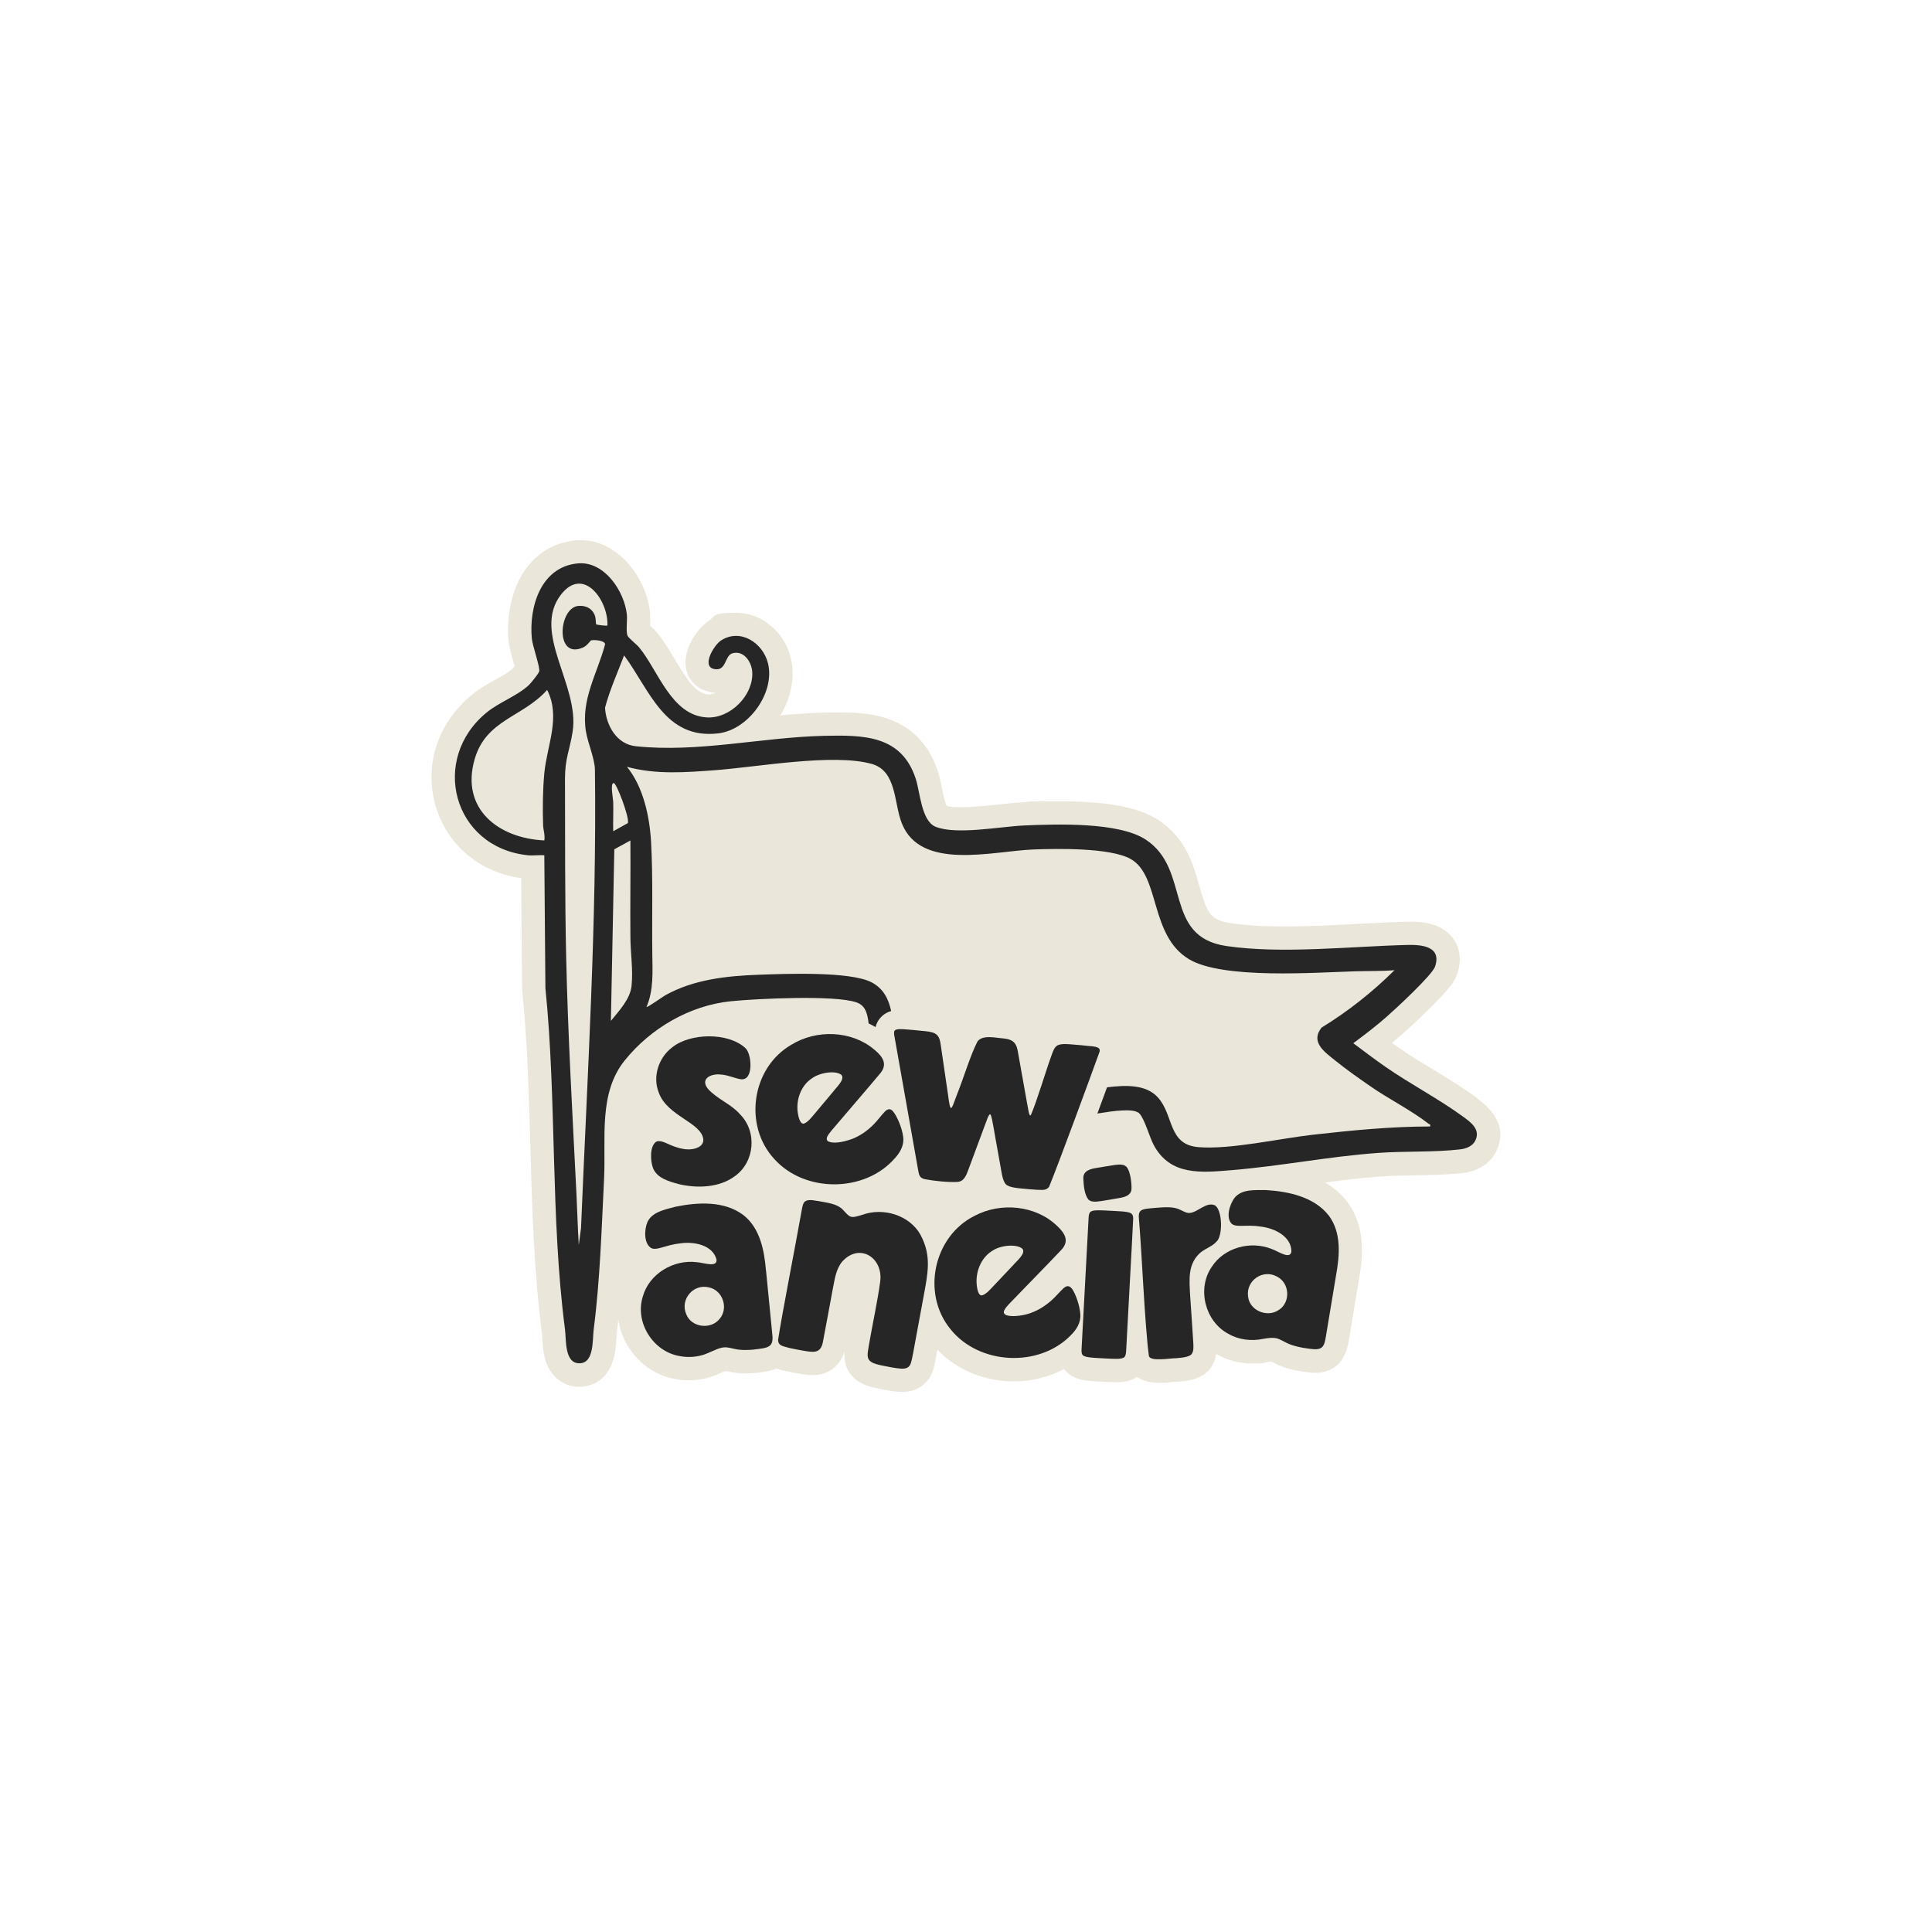 <?xml version="1.0" encoding="UTF-8"?>
<svg id="Layer_1" xmlns="http://www.w3.org/2000/svg" version="1.1" viewBox="0 0 3000 3000">
  <!-- Generator: Adobe Illustrator 29.3.1, SVG Export Plug-In . SVG Version: 2.1.0 Build 151)  -->
  <defs>
    <style>
      .st0 {
        fill: #eae6da;
      }

      .st1 {
        fill: #262626;
      }
    </style>
  </defs>
  <path class="st0" d="M2293.7,1705.1l-.9-.7c-21.5-15.7-44.8-29.8-67.3-43.5-18.7-11.4-36.4-22.1-53.1-33.7-3.7-2.6-7.4-5.2-11.1-7.8,5.3-4.3,10.5-8.7,15.7-13.2,7.6-6.6,25.9-23.4,42.8-40.1,31.3-30.9,39.5-43.1,43-53.8,9.2-27.5,0-46.2-6.2-54.8-19-26.3-54.6-26.3-66.3-26.3s-3.5,0-5.1,0c-24.8.6-50.4,2-77.5,3.4-36.9,1.9-75,4-111.6,4s-62-1.7-86.4-5.3c-31-4.6-36-17.4-47.2-57.2-9.4-33.3-21-74.8-63.7-102.7-30.4-19.9-79.1-29.1-153.3-29.1s-39.4.7-56.9,1.5c-10.9.5-23.9,1.9-37.6,3.3-18.9,2-40.3,4.3-58.2,4.3s-18.9-1-22.8-1.9c-3.1-6.5-6-20.8-7.7-29-1.8-8.7-3.5-17-5.9-24.5-30-91.7-114.1-91.7-154.5-91.7s-15.8.2-23.1.3c-22.3.5-44.7,2.2-67,4.3,17.2-28.7,23.1-60.9,16-89.6-10-40.5-45.6-69.8-84.6-69.8s-30.5,4.6-43.7,13.4c-17.4,11.5-39.6,44.1-34.3,72.9,3.4,18.4,17.2,32.4,35.9,36.5,3.3.7,6.6,1.2,9.9,1.3-3.5,1.7-7,2.6-10.3,2.6s-.6,0-.9,0c-18.9-1.1-32.9-22.3-52.1-54.6-8.4-14.2-17.1-28.9-27.5-41.3-3-3.7-6.8-7.1-10.7-10.7,0-1,0-1.9,0-2.7.2-6,.4-12.1-.2-17.9-5.6-54.2-50.1-112.2-107.3-112.2s-4.9.1-7.3.3c-29.2,2.5-54.5,15.5-73.1,37.7-24.1,28.8-36,73-31.9,118.3.7,7.8,3.1,16.9,7,30.8.7,2.4,1.6,5.6,2.4,8.6-1.2,1.5-2.4,2.9-3.1,3.7-6.3,5.8-16.4,11.4-27.1,17.4-11.9,6.7-24.3,13.6-35.6,22.8-53.8,43.7-75.5,110.4-56.6,174,17.8,60.1,68.3,102.2,132.6,111.2l1.4,171.3c0,1.1,0,2.2.2,3.4,8,79,10.4,161.5,12.6,241.3,2.7,95.4,5.5,194.1,17.9,289.6.2,1.7.4,5,.6,8.1.6,10.9,1.4,24.4,5.9,37.4,8.4,24.2,27.7,38.7,51.7,38.7s43.3-14.5,51.7-38.7c4.5-13,5.3-26.5,5.9-37.4.2-3.1.4-6.4.6-8.1.8-6.5,1.6-13.1,2.3-19.7,2.2,14.2,7.2,28.1,15,40.9,16.5,27,43,45.6,72.9,50.9,7.1,1.4,14.4,2.1,21.6,2.1s17.7-1.1,26.3-3.1c9-2,17.2-5.6,23.8-8.6,2.1-.9,5.1-2.3,7-3,.8.2,4.5,1,4.5,1,7.4,1.9,16.2,2.9,26,2.9s17.9-.7,26.6-2.1c5-.6,13.3-1.7,21.9-5.4,1.9.7,3.9,1.3,6,1.9l2.6.7c.5.2,1.1.3,1.7.4,6.6,1.5,14.4,3,21.2,4.3.2,0,4.3.7,4.3.7,6.4,1.1,13,2.2,20.1,2.2,24.5,0,42.5-13.6,49.8-36.9-1,14,1.2,31.9,19.5,45.3.6.4,1.2.8,1.7,1.2,10,6.5,19.9,8.7,27.1,10.4,0,0,1.9.4,2.2.5,11.7,2.4,23.9,4.8,34.5,5.5.1,0,.2,0,.4,0,1.5,0,2.9.1,4.2.1h0c23.8,0,36.1-12.9,41.4-20.6,6.3-9.2,8.2-18.9,9.7-26.7.3-1.4.5-2.8.9-4.3,0-.3.1-.7.2-1,.5-2.5,1.3-7.1,2.4-12.9,29.4,31,72.8,49.2,118.6,49.2h0c27.8,0,54.7-6.8,78-19.2,5.5,7.3,12.4,11.3,16.9,13.2,9.5,4.2,19.6,5.1,34.2,6l5.5.3c8.6.5,17.4,1,24.5,1,0,0,1.2,0,1.2,0,14.1,0,24-3.6,31-8.2,7.7,5.2,18.6,9,34.1,9s14.1-.6,19.8-1.1c2.6-.2,6.1-.5,7.2-.6h.2c.9,0,1.8,0,2.6,0,13.2-1,40.2-2.9,52.8-25,3.7-6.2,5.5-12.4,6.4-18,.4.2.7.4,1.1.6,16.3,9.3,35.3,14.2,55,14.2s15.8-.8,23.5-2.4c2.9-.5,4.8-.7,5.9-.8.7.4,4,2.1,4,2.1,17.3,9.8,40.5,13.3,50.5,14.4,5.2.7,9.5,1.1,13.6,1.1h0c16.8,0,45.8-6.5,52.2-50.2,4.2-25,11.3-67.9,15.8-95,6.5-36.2,10.3-82.5-18.3-120.4,0,0-.6-.8-.8-1-9.1-11.6-20.3-21.2-33.5-28.9,28.1-3.7,56.6-7.2,84.6-9.2,16.9-1.2,34.7-1.6,53.4-1.9,25.3-.4,51.5-.9,76.4-3.8,24.1-2.8,43.1-15.5,52-34.8,20.2-43.8-17.9-71.7-30.5-80.8Z"/>
  <path class="st1" d="M1059.6,1783.8c-3.3-.6-6.6-1.5-9.8-2.6-12.8-3.9-21.7-11.3-30.2-8.7-11.2,6.3-9.8,30.9-5.4,41.8,6.4,15.4,24.9,20.3,39.8,24.4,29.7,7,63.1,5.2,86.6-12,31.5-22,35.6-69.7,8.2-96.7l-.3-.4c-13.5-15.3-35.1-23.2-48.9-38.5-13.1-15.8,4.1-24.3,19.3-22.6,10.2.3,23.1,6.3,32,7.4,19.8,1.8,16.3-39.1,6.9-48.1-26.8-25.3-86.3-23.8-113.8-1.6-21.1,15.6-31,45.4-21.2,70,12.8,37,66.4,46.5,69.3,73,1,14.2-20.4,17.7-32.5,14.5Z"/>
  <path class="st1" d="M1389.4,1798.7c8.5-9.3,15-20.9,13-33.9-1.6-13.1-9.7-32.4-16.1-39.5-3.8-4.2-8-3.7-12.4.9-5.7,5.8-11.6,14.3-17.9,20.4-9.3,9.3-20.4,17.1-32.7,21.9-15.1,5.4-30.4,8-38.1,3.3-4.5-4.8,2.8-11.8,6-16.3,19.2-22.8,54.9-63.9,74.7-87.7,13-14.8,5.6-26.5-8.3-38l-.4-.3c-35.1-29.5-89.3-31.2-128.1-7.4-61.9,35.5-75.2,125.6-26.5,177.9,47.4,52.5,140.4,52,186.8-1.4ZM1245.3,1744.1h-.2c-2.5-1.8-4.4-6.3-5.6-12.3-4.6-20.9,2.9-45.4,21.4-57.5,12.3-8.9,36.6-12.7,45.8-5.1,5.8,7.2-8.6,19.7-13.1,26.1-9.8,11.6-22.6,27-31.8,37.9-4.6,5.8-13.1,14.1-16.5,10.9Z"/>
  <path class="st1" d="M1694.3,1624.6c-9-1.1-22.8-2.3-33.4-3.1-5.9-.3-12.4-.9-17.7,1.3h-.3c-5.5,2.7-7.5,8.9-9.6,14.5-9.5,25.8-23,72.2-32.6,94.2-2.9,3.1-4-9.6-6.1-19.7-3.9-21.8-10-56.6-13.6-76.2-2.2-14.9-6.4-21.4-22.7-23.1-12.1-.8-32.6-6.3-40.6,4.9-11.2,22-21.2,56-31.8,82.5-4.7,11.8-7.3,22-9.8,20.4-2.7-5.2-3-15.9-5.8-32.5-3.1-21.1-6.9-47.7-9.3-63.7-2-16.8-6.3-21.3-25.2-23-10.3-1.1-23.6-2.3-32.4-2.9-6.1-.3-10.3-.2-12.6.9-3.2,1.6-2.6,5.1-2.2,8.5,4.7,27.2,21.8,123.1,31.7,178.9,1.7,9.6,3.3,18.5,4.9,27.8,1.8,10.1,2.2,14.5,10.6,16.7,15.5,2.9,35.4,5,50.9,4.3,10.4-.7,13.8-10.6,17-19.1,6-16.1,15.7-42.3,22.8-61.4,4.9-12.1,9-27.8,11.8-23.8,2.6,5.1,6.7,34.1,9.2,46.3,2.2,12.3,4.5,24.9,6.6,37,1.8,10.2,3.6,23.8,10.7,26.7,5.9,3,12.5,3.5,19.2,4.3,8.2.8,18.4,1.8,26,2.2,9,.1,14.4,1.4,19-4.6,15.9-39,62.6-165.9,78.5-210.1,1.6-7.5-8.2-7.4-13.4-8.4Z"/>
  <path class="st1" d="M1189.4,1973c-2.6-31.2-9.1-66.1-35.3-86.4l-.4-.3c-29-21.5-69.2-19.8-104.9-12.5-16.1,4.5-35.7,7.7-43.4,23.6-5.1,11.9-6,34.1,6.3,40.9,6.4,2.8,16.3-1.6,28.5-4.7,5.5-1.4,11.1-2.4,16.7-3,21.9-3.1,50,3.2,55.7,25.2,1.4,13.2-20.3,4.7-30.8,4.1-36-4.5-73.9,18-83.7,53.5-12.5,39.9,15.7,85,56.7,92.2,10.9,2.2,22.3,2,33.1-.7,10.8-2.3,23.4-10.4,33-12.2,6.4-1.4,11,0,18.9,1.7,10.8,2.9,27.6,2,39.3.1,18.7-2.2,22.1-6.9,19.9-24.9-2.5-25.3-6.8-69.1-9.5-96.6ZM1117.5,2047.8l-.3.4c-13.7,16.9-43.9,13.1-51.7-7.7-9.8-23,11.3-47.6,35.5-41.4,21.3,4.5,30.6,32.3,16.5,48.7Z"/>
  <path class="st1" d="M1429.5,1917.6c-17.2-30.9-57.9-43-90.4-31.3-19.4,6.1-18.6,4.6-31.3-8.9-9.2-8.3-23.1-9.8-36.5-12.3-7.3-.7-17.3-4.3-22.8,2-2.8,4.7-3,9.6-4.3,15.9-8.4,47.8-30.3,159.3-36,197.6.3,8.7,6,9.3,16.1,12.2,5.7,1.3,12.7,2.7,19.4,3.9,18.3,3,31.3,7,34.5-15.1,3.8-19.5,10.5-56.4,14.8-79.4,3.1-15,4.7-31,14.7-43.1,27-30.1,64.3-6,59,31.4-3.7,28-12.3,68-17.5,98.3-2.2,13.5-4,20.5,3.1,25.7,5,3.3,10.9,4.4,17,5.8,9.1,1.9,21,4.3,29.6,4.9,15.8.9,15.5-7.9,18.8-23.1,5.1-27.6,10.9-59,16.1-87.2,7-37.9,13-64.3-4.1-96.8l-.2-.4Z"/>
  <path class="st1" d="M1663.8,2000.4c-3.5-4.4-7.8-4.2-12.4,0-6,5.4-12.5,13.6-19.2,19.3-9.9,8.7-21.4,15.8-34,19.9-13.7,4.5-29.7,5.1-36,2.4-8.5-4,.8-12.6,4.8-17.3,20.6-21.6,58.9-60.4,80.1-82.9,13.9-14,7.3-26.1-5.8-38.4l-.4-.3c-33.2-31.6-87.1-36.6-127.3-15.3-64,31.7-83.1,120.7-37.8,176,44,55.4,136.9,60.4,186.5,10,9-8.7,16.3-20,15.2-33-.7-13.2-7.6-33-13.5-40.4ZM1522,2010.6h-.2c-2.4-1.9-4-6.6-4.8-12.7-3.2-21.2,5.7-45.3,24.9-56.3,12.7-8.2,37.2-10.4,45.9-2.3,5.3,7.6-9.7,19.2-14.7,25.4-10.5,11.1-24.2,25.6-34,36-4.9,5.5-13.9,13.4-17.1,9.9Z"/>
  <path class="st1" d="M1750.4,1882.1c-4.6-.9-11.5-1.3-19.3-1.7-10.5-.5-21.5-1.3-28.4-1-4.3.2-7.3.8-9.1,2.1-2.6,2-2.9,5.5-3.2,8.9-1.9,34.1-8.2,150.9-11,205.4-.1,3.9,0,8.3,4.2,10h.2c3.8,1.8,11.4,2.4,21.3,3,10.2.5,21.7,1.3,29.2,1.2,4.3,0,10.3-.7,11.9-3,2.1-2.5,2.2-6.4,2.5-10,2-39.4,9-163.6,10.9-204.4,0-6.4-1.6-9.1-9.2-10.5Z"/>
  <path class="st1" d="M1690.3,1862.9l.3.2c4,3.6,10.7,3.2,20.1,1.8,8.7-1.4,19.7-3.2,28.4-4.8,8.8-1.5,17.9-4.7,17.9-14.8.2-10-2-25-6.6-32-4.2-6.1-12.3-5.2-18.9-4.4-8.4,1.2-19.4,3.1-28.4,4.6-9.8,1.5-21.6,4.4-20.9,16.7.5,10.1,1.5,25,8.1,32.6Z"/>
  <path class="st1" d="M1889.5,1927.6c9.5-10.2,8.5-47.7-2.5-55.7l-.3-.2c-13.7-6.3-26.6,11.1-39.8,11.8-7.3.3-13.1-6.1-23.2-7.9-10.6-2.2-26.5-.2-38.7.8-13.3,1.4-18.1,3-16.4,17.3,4.1,45.4,9.2,167.8,15.5,212.4,3.8,8.3,32.1,2.9,42.6,2.9,9.1-.7,21.5-2,24.1-7.1,2.8-4.4,2.4-10.2,2.2-15.6-1.1-19.1-3.4-51.5-4.9-73.8-1.5-26.2-3.9-49.7,15.7-67.3,8.7-7.1,19.6-10.1,25.5-17.7Z"/>
  <path class="st1" d="M2062.9,1887c-22.3-28.2-61.4-37-97.7-39.1-16.6.2-36.4-1.7-47.8,11.6-7.9,10-14.6,31.4-4.6,41,5.4,4.4,16.1,2.6,28.6,2.8,5.6,0,11.3.5,16.9,1.4,21.9,2.7,47.1,15.9,47,38.7-2.1,13.1-20.7-.7-30.7-4-32.7-13.2-73.9-2.2-93.1,27.9-23.2,33.9-10.3,84.6,25.8,103.8,16.1,9.4,36.1,11.7,54.1,7.9,6.7-1.2,12.1-1.8,16.4-1.5,6.5.3,10.6,2.9,17.7,6.5,9.6,5.6,26,9,37.7,10.3,18.6,2.7,23-1,25.6-18.9,4.2-25,11.4-68.4,15.9-95.6,5.6-30.8,8.4-66-11.5-92.5l-.3-.4ZM1986.3,2033.6l-.4.3c-17.6,12.7-45.8,1.3-47.9-20.8-3.5-24.8,23.3-43.1,45.1-30.7,19.4,9.9,21.2,39.1,3.3,51.3Z"/>
  <path class="st1" d="M2271.4,1733.6c-37.2-27.2-81.2-50.1-119.6-76.7-17.1-11.8-33.7-24.6-50.4-37,17.6-13.1,35.2-26.5,51.7-41,13.8-12.1,70.9-64.8,75.3-78.1,10.4-31.2-20.4-34-42.4-33.5-88.1,2.1-195.1,14.4-281.6,1.7-99.2-14.6-54.1-118.7-125.5-165.4-41.9-27.4-138.6-24-188.9-21.8-36.2,1.6-105.4,15.1-137.4,1.9-21.9-9.1-23.8-53.5-30.7-74.6-22.1-67.4-80.5-67.9-142.4-66.5-96.3,2.2-196.1,26.5-292.6,16.1-29.6-3.2-45.9-32.7-47.4-59.8,7.3-27.7,19.4-54.3,29.6-81.2,39.9,53.9,63.1,130.8,146.1,121.1,47-5.5,88.7-63.1,77.3-109-7.9-31.8-43.3-54.9-73.3-35-10.4,6.9-30.3,39.6-10.6,44,19.7,4.3,16.3-20.6,28.5-24.3,17.9-5.3,30.1,13.5,31,29,2.1,36-34.1,72.6-70.5,70.5-55.3-3.1-75.5-73-105.3-108.9-3.7-4.5-16.2-14.2-17.8-17.9-2.8-6.1-.3-24.3-1.1-32.8-3.8-36.2-34.7-83-75.6-79.6-57.8,4.9-76.6,67.2-72,116.6,1.1,11.5,13.2,45.4,11.5,51.1-1.1,3.7-12.9,18.3-16.2,21.4-17.7,16.5-45.7,26.4-65,42.1-89.1,72.3-52.9,209.7,63.2,222,8.2.9,17.5-.6,25.9,0l1.7,206.2c17.7,174.6,7.8,356.4,30.4,529.9,2.1,16.3-1,52.8,22.3,52.8s20.2-36.4,22.3-52.8c9.8-75.3,12.3-157.3,16.1-233.7,3.1-62.5-9.1-132.7,32.1-183.8,40.3-50,100.9-85.4,165-91.9,40-4,160.7-9.9,194.6,1.7,15,5.1,17.3,18.8,19.1,32.8,3.7,1.7,7.3,3.6,10.8,5.7,3.2-13.5,12.8-19.9,17.7-22.4.1,0,.2-.1.4-.2,2.1-1,4.1-1.8,6.1-2.3-4-18.6-11.8-34.8-30.3-44.6-33.2-17.4-134.9-13.3-175.7-11.8-49.6,1.8-100.9,7.3-144.8,31.9-3.3,1.8-27.9,19.4-29.1,18.1,11.3-26.1,9.3-55.1,9-83-.7-56.3,1.2-117-1.9-173-2.2-39.5-12.1-86-37.5-116.9,44.5,12.3,90.9,8.7,136.5,5.3,65.5-4.8,183.7-26.6,243.6-9.8,39.2,11,34.2,60.9,46.8,92.4,29.4,74,141.1,43,203.8,40.5,37.1-1.5,120.1-2.9,151.4,14.7,46.2,26,29.2,118.7,90.6,155.6,52.3,31.5,195.9,20.7,259.4,18.8,20-.6,39.9,0,59.8-1.7-34.1,33.9-72.2,64-113.3,89.2-17.7,22.4,4.6,37.7,20.7,50.7,17,13.8,37.5,28.2,55.6,40.7,28.1,19.5,64.1,37.6,90,58,1.4,1.1,3.3,0,2.2,4.1-60.4,0-120.9,6-180.9,12.7-51.9,5.8-129,23.4-178.6,19.4-48.1-3.9-37.8-49.6-63.4-77.5-18.2-19.9-49.3-19.1-78.7-15.4-4.7,12.7-9.8,26.5-15,40.7,13.2-2,26.8-4.4,39.3-4.8,7.3-.3,20.5-.7,26,4.8,7.8,7.9,15.9,37.1,22.1,48.7,25.8,48.3,73.9,43.1,121.4,39.2,75.1-6.2,150.7-21.2,226.6-26.7,41.7-3.1,87.7-.8,128.3-5.6,9.3-1.1,19.3-5.1,23.4-14.1,8-17.3-7.5-28.1-20-37.2ZM845.2,1200.7c-2.4,25.4-2.7,54.8-1.9,80.3.2,7.6,3.4,15.8,1.9,24-71.4-3.3-130.7-49.2-108-126.7,17.9-61,74.6-64.6,112.4-107,21.5,42.3-.2,85.7-4.4,129.3ZM909.9,1135.9c2.9,18.2,13.7,42.2,13.9,59.4,3,237.5-11.8,474.8-21.6,711.9l-3.5,25.9c-1.6-26.4-2.3-52.9-3.6-79.4-6.1-122.9-13.3-246.3-16-369.4-2-91.4-1.5-183.1-1.8-274.8,0-32.7,7.3-43.8,11.9-73.6,11.1-71.6-63.9-153.5-18.1-212.6,35.1-45.2,73.8,9.6,72.1,48-.8.8-16.7-.8-17.6-2-.4-.5-.4-8.7-1.4-12-3.6-12-14.3-17.7-26.5-16.4-30.5,3.3-36.2,83.8,7.5,64.6,6.7-2.9,11.7-10.8,12.5-11.1,4.6-1.3,21.7,0,21.9,6.1-12.5,46.6-37.7,85.1-29.8,135.3ZM978.9,1455.9c.2,24.4,4.3,50.2,1.8,74.9-2.1,20.7-19.6,38.9-32.1,54.4l5.3-266.4,25-13.7c.4,50.2-.5,100.6,0,150.8ZM975.1,1278l-22.9,12.8c-.4-15.1.4-30.4,0-45.6,0-4.1-5.2-29.4.8-29.3,4.4,0,24.6,53.4,22,62.1Z"/>
</svg>